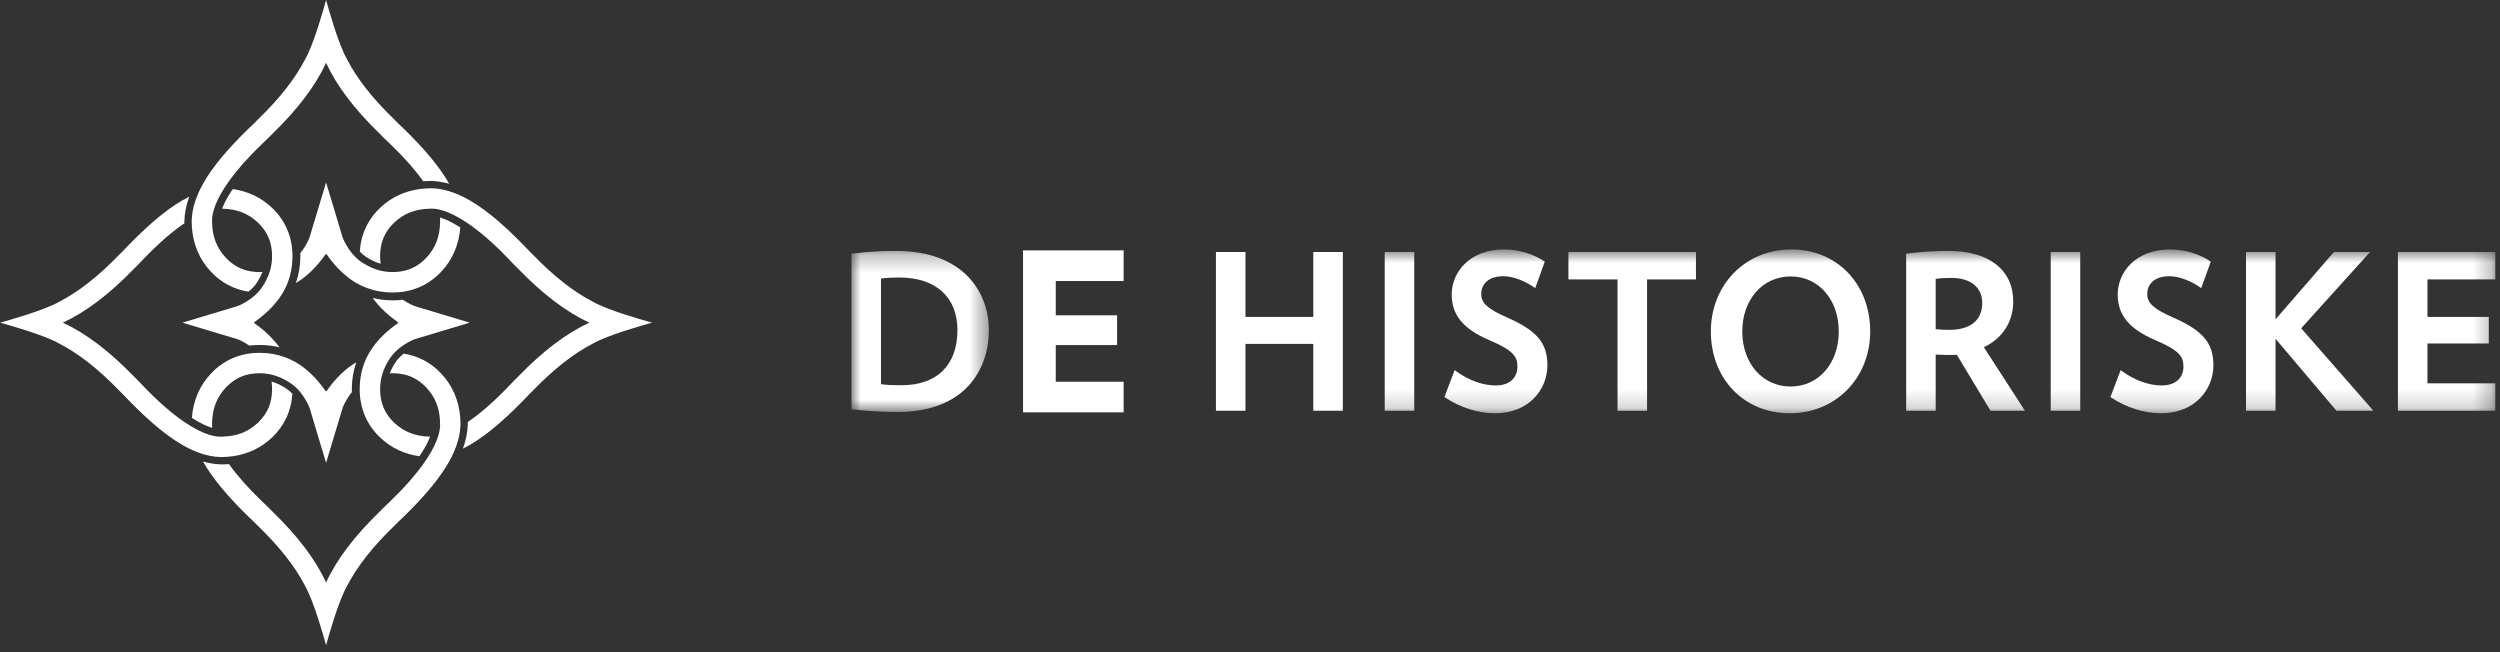 <?xml version="1.0" encoding="UTF-8" standalone="no"?>
<svg width="138px" height="36px" viewBox="0 0 138 36" version="1.1" xmlns="http://www.w3.org/2000/svg" xmlns:xlink="http://www.w3.org/1999/xlink">
    <rect x="0" y="0" width="138" height="36" fill="#333333" stroke="none"/>
    <!-- Generator: sketchtool 41 (35326) - http://www.bohemiancoding.com/sketch -->
    <title>A8023509-A24D-4CCB-91B2-E18B9BB99A4E</title>
    <desc>Created with sketchtool.</desc>
    <defs>
        <polygon id="path-1" points="5.17667195e-21 0.269 5.17667195e-21 9.16 7.586 9.16 7.586 0.269 0 0.269"></polygon>
        <polygon id="path-3" points="0 9.813 90.741 9.813 90.741 0.769 0 0.769"></polygon>
    </defs>
    <g id="*Elementer" stroke="none" stroke-width="1" fill="none" fill-rule="evenodd">
        <g id="Top-navigation" transform="translate(-30, -10)">
            <g id="Group-4" transform="translate(30, 10)">
                <g id="Page-1" transform="translate(47, 13)">
                    <g id="Group-3" transform="translate(0, 0.582)">
                        <mask id="mask-2" fill="white">
                            <use xlink:href="#path-1"></use>
                        </mask>
                        <g id="Clip-2"></g>
                        <path d="M5.851,4.633 C5.851,6.571 4.726,7.683 2.763,7.683 C2.259,7.683 1.962,7.674 1.63,7.625 L1.63,1.793 C1.912,1.754 2.25,1.735 2.636,1.735 C4.649,1.735 5.851,2.818 5.851,4.633 M2.461,0.269 C1.651,0.269 0.96,0.31 0.079,0.41 L-7.6394194e-05,0.419 L-7.6394194e-05,9.012 L0.08,9.02 C0.973,9.105 1.627,9.16 2.542,9.16 C6.26,9.16 7.586,6.821 7.586,4.633 C7.586,2.62 6.244,0.269 2.461,0.269" id="Fill-1" fill="#FFFFFF" mask="url(#mask-2)"></path>
                    </g>
                    <polygon id="Fill-4" fill="#FFFFFF" points="9.472 9.761 15.024 9.761 15.024 8.071 11.278 8.071 11.278 6.048 14.663 6.048 14.663 4.405 11.278 4.405 11.278 2.511 15.024 2.511 15.024 0.821 9.472 0.821"></polygon>
                    <polygon id="Fill-6" fill="#FFFFFF" points="25.494 4.494 21.75 4.494 21.75 0.91 20.12 0.91 20.12 9.672 21.75 9.672 21.75 5.983 25.494 5.983 25.494 9.672 27.124 9.672 27.124 0.91 25.494 0.91"></polygon>
                    <mask id="mask-4" fill="white">
                        <use xlink:href="#path-3"></use>
                    </mask>
                    <g id="Clip-9"></g>
                    <polygon id="Fill-8" fill="#FFFFFF" mask="url(#mask-4)" points="29.436 9.672 31.066 9.672 31.066 0.91 29.436 0.91"></polygon>
                    <path d="M36.189,4.525 C35.111,4.047 34.764,3.731 34.764,3.224 C34.764,2.752 35.087,2.247 35.99,2.247 C36.587,2.247 37.258,2.566 37.65,2.84 L37.744,2.906 L38.272,1.444 L38.215,1.406 C37.763,1.098 36.95,0.769 36.026,0.769 C34.127,0.769 33.134,2.022 33.134,3.259 C33.134,4.39 33.775,5.166 35.212,5.777 C36.54,6.342 36.763,6.686 36.763,7.242 C36.763,7.742 36.447,8.277 35.56,8.277 C34.861,8.277 34.07,7.992 33.39,7.498 L33.297,7.429 L32.731,8.916 L32.79,8.955 C33.615,9.501 34.608,9.813 35.514,9.813 C37.42,9.813 38.417,8.479 38.417,7.159 C38.417,5.934 37.834,5.245 36.189,4.525" id="Fill-10" fill="#FFFFFF" mask="url(#mask-4)"></path>
                    <polygon id="Fill-11" fill="#FFFFFF" mask="url(#mask-4)" points="39.577 2.423 42.287 2.423 42.287 9.673 43.918 9.673 43.918 2.423 46.616 2.423 46.616 0.91 39.577 0.91"></polygon>
                    <path d="M51.843,8.336 C50.296,8.336 49.174,7.058 49.174,5.297 C49.174,3.536 50.296,2.259 51.843,2.259 C53.383,2.259 54.5,3.536 54.5,5.297 C54.5,7.058 53.383,8.336 51.843,8.336 M51.878,0.769 C49.348,0.769 47.439,2.716 47.439,5.297 C47.439,7.914 49.272,9.813 51.796,9.813 C54.326,9.813 56.235,7.872 56.235,5.297 C56.235,2.673 54.403,0.769 51.878,0.769" id="Fill-12" fill="#FFFFFF" mask="url(#mask-4)"></path>
                    <path d="M62.419,3.716 C62.419,4.678 61.773,5.208 60.6,5.208 C60.313,5.208 60.066,5.196 59.85,5.171 L59.85,2.396 C60.134,2.347 60.457,2.341 60.739,2.341 C61.775,2.341 62.419,2.867 62.419,3.716 M64.131,3.646 C64.131,1.896 62.794,0.851 60.553,0.851 C59.797,0.851 59.101,0.895 58.298,0.993 L58.221,1.002 L58.221,9.673 L59.85,9.673 L59.85,6.573 C60.26,6.59 60.654,6.606 61.017,6.584 L62.877,9.673 L64.775,9.673 L62.509,6.167 C63.542,5.673 64.131,4.759 64.131,3.646" id="Fill-13" fill="#FFFFFF" mask="url(#mask-4)"></path>
                    <polygon id="Fill-14" fill="#FFFFFF" mask="url(#mask-4)" points="66.199 9.672 67.829 9.672 67.829 0.91 66.199 0.91"></polygon>
                    <path d="M72.952,4.525 C71.874,4.047 71.527,3.731 71.527,3.224 C71.527,2.752 71.85,2.247 72.753,2.247 C73.35,2.247 74.021,2.566 74.413,2.84 L74.507,2.906 L75.035,1.444 L74.978,1.406 C74.526,1.098 73.713,0.769 72.789,0.769 C70.89,0.769 69.897,2.022 69.897,3.259 C69.897,4.39 70.538,5.166 71.975,5.777 C73.303,6.342 73.527,6.686 73.527,7.242 C73.527,7.742 73.21,8.277 72.323,8.277 C71.624,8.277 70.833,7.992 70.153,7.498 L70.061,7.429 L69.494,8.916 L69.553,8.955 C70.378,9.501 71.371,9.813 72.277,9.813 C74.183,9.813 75.18,8.479 75.18,7.159 C75.18,5.934 74.597,5.245 72.952,4.525" id="Fill-15" fill="#FFFFFF" mask="url(#mask-4)"></path>
                    <polygon id="Fill-16" fill="#FFFFFF" mask="url(#mask-4)" points="83.827 0.91 81.832 0.91 78.61 4.627 78.61 0.91 76.98 0.91 76.98 9.672 78.61 9.672 78.61 5.702 81.971 9.672 84.01 9.672 80.024 5.122"></polygon>
                    <polygon id="Fill-17" fill="#FFFFFF" mask="url(#mask-4)" points="90.741 2.423 90.741 0.91 85.365 0.91 85.365 9.673 90.741 9.673 90.741 8.16 86.995 8.16 86.995 5.96 90.38 5.96 90.38 4.494 86.995 4.494 86.995 2.423"></polygon>
                </g>
                <g id="Group-2" fill="#FFFFFF">
                    <path d="M22.881,16.894 C22.881,16.894 22.581,16.783 22.235,16.544 C22.058,16.567 21.879,16.579 21.697,16.579 L21.682,16.579 C21.672,16.579 21.666,16.579 21.664,16.579 L21.659,16.579 C21.289,16.579 20.926,16.535 20.578,16.45 C20.592,16.469 20.604,16.49 20.618,16.509 C20.955,16.959 21.407,17.399 21.976,17.789 C21.968,17.794 21.961,17.8 21.954,17.805 L21.939,17.805 C21.942,17.807 21.944,17.809 21.947,17.811 C21.944,17.812 21.942,17.814 21.939,17.816 L21.954,17.816 C21.961,17.821 21.968,17.827 21.976,17.832 C21.407,18.222 20.955,18.662 20.618,19.112 C20.604,19.131 20.592,19.152 20.578,19.171 C20.45,19.347 20.34,19.533 20.246,19.726 C20.023,20.186 19.894,20.689 19.864,21.22 C19.859,21.307 19.855,21.394 19.855,21.483 C19.855,21.566 19.857,21.648 19.862,21.729 C19.915,22.673 20.309,23.524 21.003,24.167 C21.597,24.73 22.334,25.069 23.152,25.184 C23.197,25.116 23.243,25.049 23.284,24.984 C23.494,24.657 23.642,24.36 23.741,24.102 C22.927,24.087 22.308,23.842 21.773,23.347 C21.234,22.831 20.987,22.258 20.981,21.483 C20.981,21.336 20.993,21.197 21.012,21.064 C21.032,20.923 21.062,20.789 21.101,20.659 C21.194,20.349 21.336,20.065 21.519,19.787 C21.593,19.674 21.678,19.571 21.766,19.478 C21.916,19.317 22.08,19.184 22.235,19.077 C22.581,18.838 22.881,18.727 22.881,18.727 L25.919,17.813 L25.91,17.811 L25.919,17.808 L22.881,16.894 Z M36,17.81 C36,17.81 35.983,17.806 35.954,17.798 L35.953,17.798 C35.619,17.707 33.538,17.129 32.724,16.653 C31.692,16.123 30.59,15.271 29.433,14.075 C29.427,14.069 29.421,14.063 29.415,14.056 L29.2,13.844 L28.872,13.501 C27.655,12.255 26.571,11.359 25.554,10.858 C25.382,10.772 25.211,10.7 25.041,10.638 C24.618,10.482 24.205,10.397 23.798,10.391 C23.741,10.39 23.685,10.395 23.628,10.397 C23.467,10.402 23.308,10.416 23.152,10.438 C22.334,10.552 21.597,10.891 21.003,11.454 C20.31,12.096 19.917,12.945 19.862,13.887 C19.964,13.992 20.074,14.093 20.198,14.174 C20.47,14.351 20.728,14.479 21.012,14.557 C20.993,14.424 20.981,14.285 20.981,14.138 C20.987,13.363 21.234,12.79 21.773,12.274 C22.308,11.779 22.927,11.534 23.741,11.519 C23.76,11.518 23.778,11.516 23.798,11.516 C23.918,11.513 24.049,11.526 24.19,11.554 C24.539,11.624 24.95,11.794 25.412,12.067 C25.544,12.144 25.68,12.23 25.821,12.325 C26.486,12.777 27.239,13.423 28.061,14.281 L28.397,14.633 L28.623,14.856 L28.625,14.858 C29.952,16.226 31.249,17.219 32.533,17.811 C31.249,18.402 29.952,19.395 28.625,20.763 L28.623,20.765 L28.397,20.989 L28.061,21.341 C27.239,22.198 26.486,22.844 25.821,23.296 C25.821,23.32 25.824,23.343 25.824,23.367 L25.824,23.395 C25.813,23.854 25.719,24.308 25.553,24.764 C26.569,24.263 27.654,23.367 28.872,22.12 L29.2,21.777 L29.415,21.565 C29.421,21.558 29.427,21.552 29.433,21.546 C30.59,20.35 31.692,19.498 32.724,18.968 C33.538,18.492 35.619,17.914 35.953,17.823 L35.954,17.823 C35.983,17.815 36,17.811 36,17.811 L36,17.811 L36,17.81 Z M25.041,24.983 C25.26,24.494 25.385,24.021 25.412,23.555 C25.415,23.51 25.419,23.464 25.42,23.419 C25.42,23.3 25.415,23.182 25.407,23.066 C25.339,22.131 24.986,21.288 24.357,20.624 C23.798,20.021 23.082,19.645 22.286,19.521 C22.118,19.655 21.952,19.817 21.826,20.008 C21.694,20.211 21.591,20.405 21.513,20.608 C21.566,20.605 21.618,20.602 21.672,20.602 C22.448,20.608 23.021,20.855 23.536,21.394 C24.044,21.941 24.29,22.576 24.294,23.419 C24.296,23.483 24.293,23.55 24.286,23.619 C24.271,23.757 24.239,23.907 24.19,24.067 C24.085,24.407 23.9,24.795 23.628,25.224 C23.548,25.351 23.457,25.483 23.361,25.618 C22.918,26.239 22.313,26.932 21.53,27.682 L21.178,28.019 L20.955,28.244 L20.953,28.246 C19.584,29.573 18.591,30.869 18,32.153 C17.409,30.869 16.416,29.573 15.047,28.246 L15.045,28.244 L14.822,28.019 L14.47,27.682 C13.687,26.932 13.082,26.239 12.639,25.618 C12.511,25.628 12.384,25.635 12.254,25.635 L12.226,25.635 C11.884,25.627 11.546,25.572 11.206,25.477 C11.728,26.406 12.566,27.396 13.69,28.494 L14.033,28.821 L14.246,29.036 C14.252,29.042 14.258,29.048 14.264,29.053 C15.461,30.211 16.313,31.312 16.842,32.345 C17.318,33.16 17.896,35.24 17.988,35.574 L17.988,35.574 C17.995,35.604 18,35.621 18,35.621 L18,35.621 L18,35.621 C18,35.621 18.005,35.604 18.013,35.574 L18.013,35.574 C18.104,35.24 18.682,33.16 19.158,32.345 C19.687,31.312 20.539,30.211 21.736,29.053 C21.742,29.048 21.748,29.042 21.754,29.036 L21.967,28.821 L22.31,28.494 C23.434,27.396 24.271,26.406 24.793,25.478 C24.887,25.311 24.968,25.146 25.041,24.983 Z M19.421,21.474 L19.421,21.47 C19.421,20.959 19.505,20.465 19.666,20.001 C19.541,20.074 19.419,20.151 19.302,20.239 C18.852,20.576 18.412,21.028 18.022,21.597 C18.017,21.589 18.011,21.582 18.005,21.575 L18.005,21.56 C18.003,21.563 18.002,21.565 18,21.567 C17.998,21.565 17.997,21.563 17.995,21.56 L17.995,21.575 C17.989,21.582 17.984,21.589 17.978,21.597 C17.588,21.028 17.148,20.576 16.698,20.239 C16.581,20.151 16.459,20.074 16.334,20.001 C16.148,19.892 15.955,19.801 15.754,19.726 C15.308,19.56 14.83,19.475 14.327,19.476 C14.296,19.476 14.265,19.477 14.234,19.478 C14.059,19.481 13.886,19.495 13.717,19.521 C12.919,19.644 12.203,20.02 11.643,20.624 C11.014,21.288 10.661,22.131 10.593,23.066 C10.608,23.075 10.623,23.086 10.637,23.095 C11.051,23.359 11.417,23.528 11.714,23.619 C11.707,23.55 11.704,23.483 11.705,23.419 C11.71,22.576 11.956,21.941 12.464,21.394 C12.979,20.855 13.552,20.608 14.327,20.602 C14.382,20.602 14.434,20.605 14.487,20.608 C14.63,20.616 14.768,20.633 14.899,20.659 C15.312,20.742 15.673,20.909 16.024,21.14 C16.062,21.166 16.099,21.193 16.136,21.22 C16.307,21.349 16.453,21.497 16.575,21.646 C16.925,22.071 17.084,22.502 17.084,22.502 L17.997,25.54 L18,25.53 L18.003,25.54 L18.916,22.502 C18.916,22.502 19.075,22.071 19.424,21.646 C19.423,21.6 19.421,21.554 19.421,21.508 L19.421,21.492 C19.421,21.483 19.421,21.477 19.421,21.474 Z M6.567,21.546 C6.573,21.552 6.579,21.558 6.585,21.565 L6.799,21.777 L7.128,22.12 C8.345,23.367 9.43,24.262 10.446,24.764 C10.619,24.849 10.789,24.921 10.959,24.983 C11.382,25.139 11.795,25.224 12.202,25.231 C12.259,25.231 12.315,25.226 12.372,25.224 C12.533,25.219 12.692,25.206 12.848,25.184 C13.666,25.069 14.403,24.73 14.997,24.168 C15.69,23.525 16.083,22.676 16.138,21.734 C16.037,21.629 15.926,21.529 15.802,21.447 C15.53,21.27 15.272,21.142 14.988,21.063 C15.007,21.197 15.019,21.336 15.019,21.483 C15.013,22.258 14.766,22.831 14.227,23.347 C13.693,23.843 13.073,24.087 12.259,24.103 C12.24,24.103 12.222,24.105 12.202,24.105 C12.082,24.108 11.951,24.095 11.81,24.067 C11.461,23.997 11.05,23.828 10.588,23.555 C10.456,23.477 10.32,23.391 10.179,23.296 C9.515,22.844 8.761,22.199 7.939,21.341 L7.602,20.988 L7.377,20.765 L7.375,20.763 C6.048,19.395 4.751,18.402 3.468,17.81 C4.751,17.219 6.048,16.226 7.375,14.858 L7.377,14.856 L7.602,14.633 L7.939,14.281 C8.76,13.423 9.514,12.777 10.179,12.325 C10.179,12.301 10.176,12.278 10.176,12.254 L10.176,12.226 C10.187,11.767 10.281,11.313 10.447,10.857 C9.43,11.358 8.346,12.254 7.128,13.501 L6.799,13.844 L6.585,14.056 C6.579,14.063 6.573,14.069 6.567,14.075 C5.41,15.271 4.308,16.124 3.276,16.653 C2.461,17.129 0.381,17.707 0.047,17.798 L0.046,17.798 C0.017,17.806 2.30926389e-14,17.81 2.30926389e-14,17.81 L0,17.81 L2.30926389e-14,17.811 C2.30926389e-14,17.811 0.017,17.815 0.046,17.823 L0.047,17.823 C0.381,17.914 2.461,18.492 3.276,18.968 C4.308,19.497 5.41,20.35 6.567,21.546 Z M13.119,18.727 C13.119,18.727 13.419,18.838 13.765,19.077 C13.942,19.054 14.121,19.042 14.303,19.042 L14.318,19.042 C14.327,19.042 14.333,19.042 14.337,19.042 L14.341,19.042 C14.711,19.042 15.074,19.086 15.422,19.171 C15.408,19.152 15.396,19.131 15.382,19.112 C15.045,18.663 14.593,18.222 14.024,17.832 C14.032,17.827 14.039,17.822 14.046,17.816 L14.061,17.816 C14.058,17.814 14.056,17.812 14.053,17.81 C14.056,17.809 14.058,17.807 14.061,17.805 L14.046,17.805 C14.039,17.8 14.032,17.794 14.024,17.789 C14.593,17.399 15.045,16.958 15.382,16.509 C15.396,16.49 15.408,16.469 15.422,16.45 C15.55,16.274 15.66,16.088 15.754,15.895 C15.977,15.436 16.106,14.932 16.136,14.401 C16.141,14.314 16.145,14.227 16.145,14.138 C16.145,14.055 16.143,13.973 16.138,13.892 C16.085,12.948 15.691,12.098 14.997,11.454 C14.403,10.891 13.666,10.552 12.848,10.437 C12.803,10.505 12.757,10.572 12.716,10.637 C12.507,10.964 12.358,11.261 12.26,11.519 C13.073,11.534 13.693,11.779 14.227,12.274 C14.766,12.79 15.013,13.363 15.019,14.138 C15.019,14.285 15.007,14.423 14.988,14.557 C14.968,14.698 14.938,14.832 14.899,14.962 C14.806,15.272 14.664,15.557 14.481,15.834 C14.407,15.947 14.323,16.05 14.234,16.143 C14.084,16.304 13.92,16.437 13.765,16.544 C13.419,16.783 13.119,16.894 13.119,16.894 L10.081,17.808 L10.09,17.81 L10.081,17.813 L13.119,18.727 Z M11.643,14.997 C12.202,15.6 12.917,15.976 13.714,16.099 C13.882,15.966 14.049,15.804 14.174,15.613 C14.305,15.411 14.409,15.216 14.487,15.013 C14.434,15.016 14.382,15.019 14.328,15.019 C13.552,15.013 12.979,14.766 12.464,14.227 C11.956,13.68 11.71,13.045 11.705,12.202 C11.704,12.138 11.707,12.071 11.714,12.002 C11.728,11.864 11.761,11.714 11.81,11.554 C11.915,11.214 12.1,10.826 12.372,10.397 C12.453,10.27 12.543,10.138 12.639,10.003 C13.082,9.382 13.687,8.689 14.47,7.939 L14.822,7.603 L15.046,7.377 L15.048,7.375 C16.416,6.048 17.409,4.752 18,3.468 C18.591,4.752 19.584,6.048 20.953,7.375 L20.955,7.377 L21.178,7.603 L21.53,7.939 C22.313,8.689 22.918,9.382 23.361,10.003 C23.489,9.993 23.617,9.987 23.746,9.987 L23.774,9.987 C24.116,9.995 24.455,10.049 24.794,10.144 C24.272,9.215 23.434,8.225 22.31,7.128 L21.967,6.8 L21.754,6.585 C21.748,6.579 21.742,6.573 21.736,6.567 C20.539,5.41 19.687,4.308 19.158,3.276 C18.682,2.462 18.104,0.381 18.013,0.047 L18.013,0.047 C18.005,0.017 18,-2.78038462e-15 18,-2.78038462e-15 L18,0.001 L18,-2.78038462e-15 C18,-2.78038462e-15 17.995,0.017 17.987,0.047 L17.987,0.047 C17.896,0.381 17.318,2.462 16.842,3.276 C16.313,4.308 15.461,5.41 14.265,6.567 C14.259,6.573 14.252,6.579 14.246,6.585 L14.034,6.8 L13.69,7.128 C12.567,8.225 11.728,9.214 11.207,10.143 C11.113,10.31 11.032,10.475 10.959,10.638 C10.74,11.127 10.615,11.601 10.588,12.066 C10.585,12.112 10.581,12.157 10.58,12.202 C10.579,12.321 10.585,12.439 10.593,12.555 C10.661,13.491 11.014,14.333 11.643,14.997 Z M21.672,15.019 C21.618,15.019 21.566,15.016 21.514,15.013 C21.37,15.005 21.232,14.988 21.101,14.962 C20.688,14.879 20.327,14.712 19.977,14.481 C19.938,14.455 19.901,14.428 19.864,14.401 C19.693,14.272 19.547,14.124 19.424,13.975 C19.075,13.55 18.916,13.119 18.916,13.119 L18.003,10.081 L18,10.09 L17.997,10.081 L17.083,13.119 C17.083,13.119 16.925,13.55 16.575,13.975 C16.577,14.021 16.579,14.067 16.579,14.113 L16.579,14.129 C16.579,14.138 16.579,14.144 16.579,14.147 L16.579,14.151 C16.579,14.662 16.495,15.156 16.334,15.62 C16.459,15.547 16.581,15.47 16.699,15.382 C17.148,15.045 17.588,14.593 17.978,14.024 C17.984,14.032 17.989,14.039 17.995,14.047 L17.995,14.061 C17.997,14.058 17.998,14.056 18,14.054 C18.002,14.056 18.004,14.058 18.005,14.061 L18.005,14.047 C18.011,14.039 18.017,14.032 18.022,14.024 C18.412,14.593 18.852,15.045 19.302,15.382 C19.419,15.47 19.541,15.547 19.666,15.62 C19.852,15.728 20.045,15.82 20.246,15.895 C20.692,16.061 21.171,16.147 21.672,16.145 C21.704,16.145 21.735,16.144 21.766,16.143 C21.941,16.14 22.114,16.126 22.283,16.1 C23.081,15.977 23.797,15.601 24.357,14.997 C24.986,14.333 25.339,13.491 25.407,12.555 C25.392,12.546 25.377,12.535 25.363,12.526 C24.949,12.262 24.583,12.093 24.286,12.002 C24.293,12.071 24.296,12.138 24.294,12.202 C24.29,13.045 24.044,13.68 23.536,14.227 C23.021,14.766 22.448,15.013 21.672,15.019 Z" id="Combined-Shape-Copy-2"></path>
                </g>
            </g>
        </g>
    </g>
</svg>